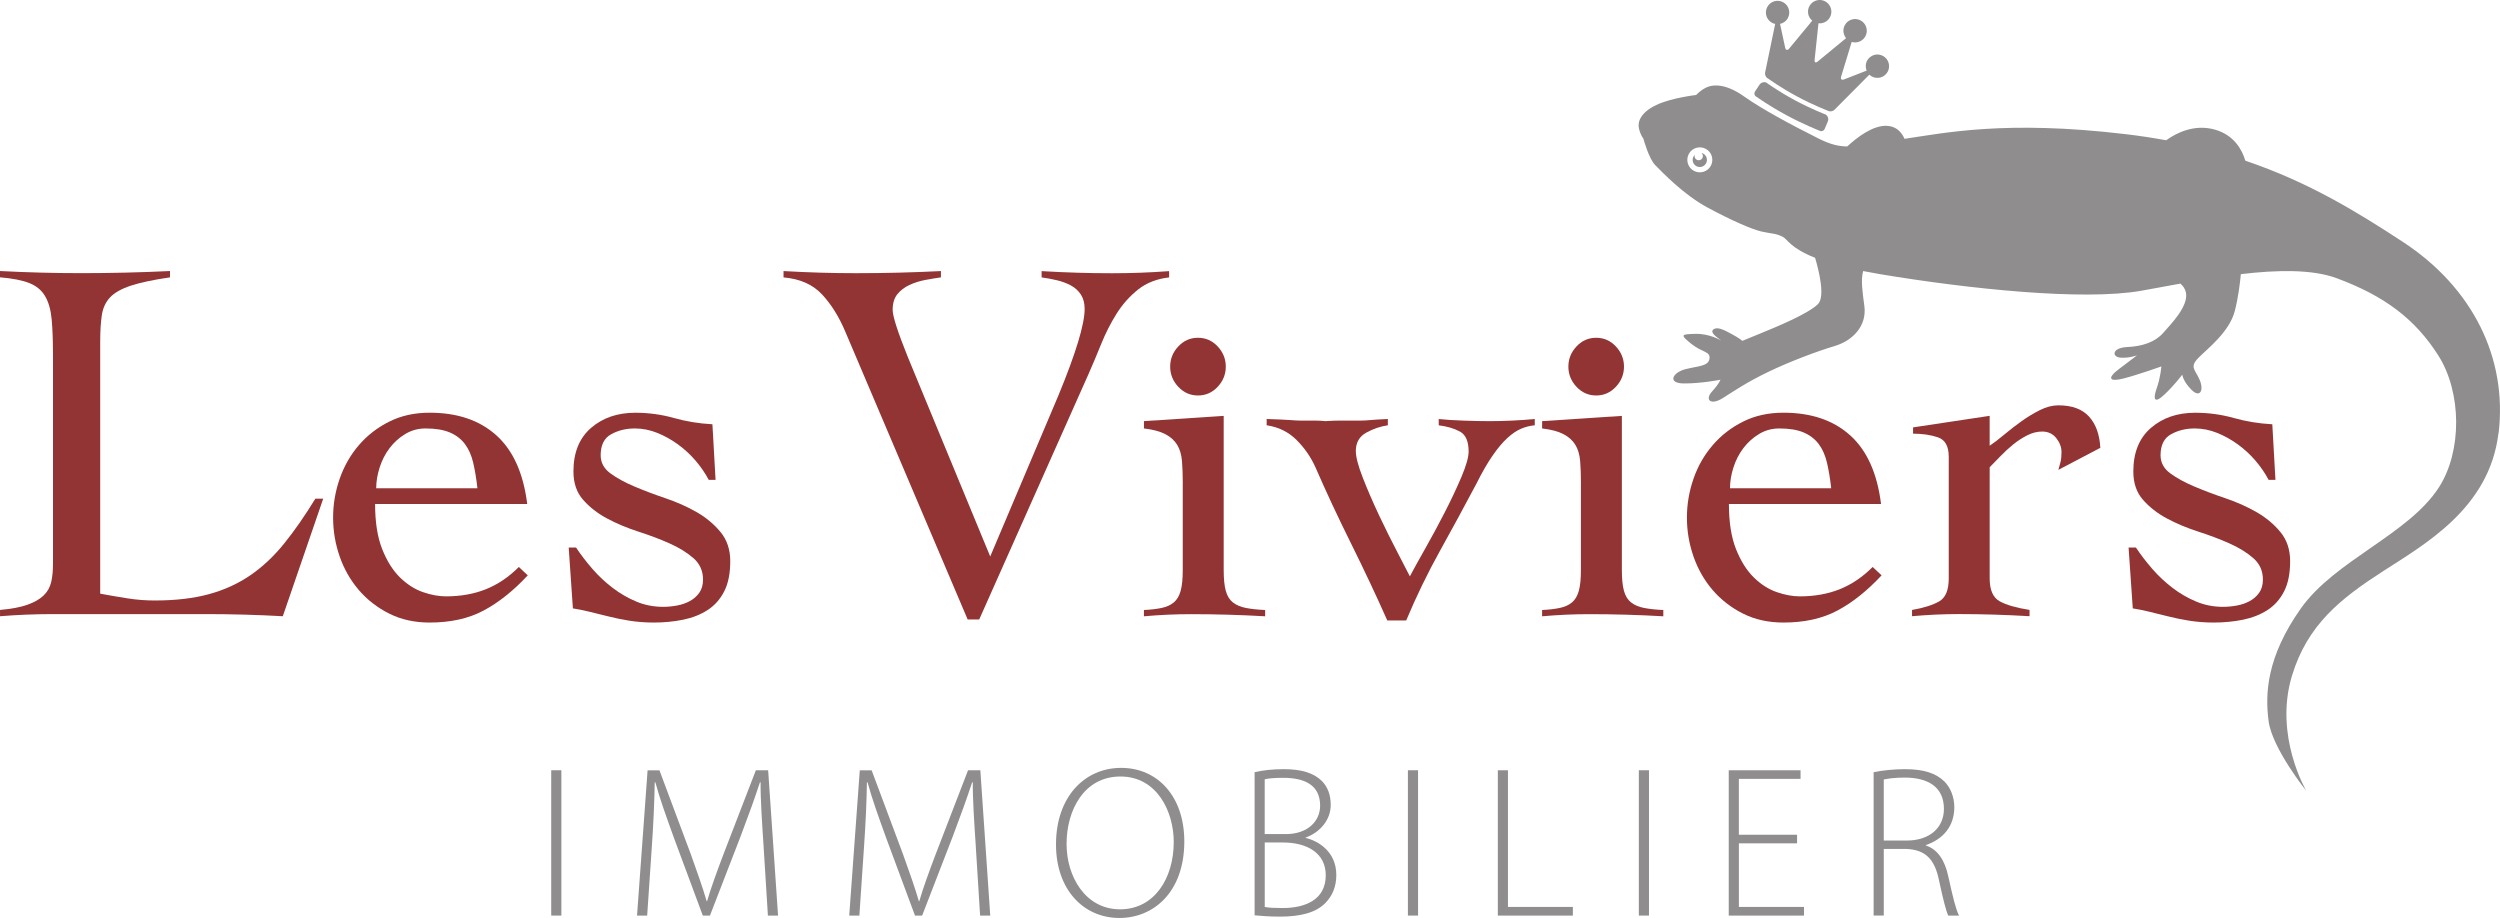 <?xml version="1.0" encoding="UTF-8"?><svg id="_1_LOGO_POSITIF" xmlns="http://www.w3.org/2000/svg" viewBox="0 0 835.32 306.71"><defs><style>.cls-1{fill:#8f8d8d;}.cls-2{fill:#923433;}.cls-3{fill:#913433;}</style></defs><g id="CONTENU"><g id="VERSION_RS"><path class="cls-1" d="M187.57,257.36v48.56h-3.39v-48.56h3.39Z"/><path class="cls-1" d="M255.15,282.87c-.5-7.28-1.08-16.21-1.01-21.47h-.22c-1.73,5.26-3.75,10.88-6.48,18.09l-10.23,26.44h-2.38l-9.58-25.79c-2.74-7.57-4.83-13.4-6.27-18.73h-.22c-.07,5.69-.43,14.12-1.01,22.19l-1.51,22.34h-3.39l3.53-48.56h3.96l10.45,27.96c2.23,6.2,3.96,11.1,5.33,15.78h.14c1.3-4.47,3.03-9.22,5.48-15.71l10.81-28.03h4.11l3.31,48.56h-3.39l-1.44-23.06Z"/><path class="cls-1" d="M326.05,282.87c-.5-7.28-1.08-16.21-1.01-21.47h-.22c-1.73,5.26-3.75,10.88-6.48,18.09l-10.23,26.44h-2.38l-9.58-25.79c-2.74-7.57-4.83-13.4-6.27-18.73h-.22c-.07,5.69-.43,14.12-1.01,22.19l-1.51,22.34h-3.39l3.53-48.56h3.96l10.45,27.96c2.23,6.2,3.96,11.1,5.33,15.78h.14c1.3-4.47,3.03-9.22,5.48-15.71l10.81-28.03h4.11l3.31,48.56h-3.39l-1.44-23.06Z"/><path class="cls-1" d="M395.71,281.14c0,17.15-10.45,25.58-21.69,25.58-11.96,0-21.18-9.44-21.18-24.57,0-15.92,9.58-25.58,21.76-25.58s21.11,9.51,21.11,24.57ZM356.37,282c0,10.95,6.34,21.83,17.87,21.83s17.94-10.45,17.94-22.48c0-10.23-5.62-21.9-17.8-21.9s-18.01,11.24-18.01,22.55Z"/><path class="cls-1" d="M419.2,258.01c2.67-.65,6.12-1.01,9.73-1.01,6.05,0,10.02,1.3,12.75,3.96,1.95,2.02,2.95,4.61,2.95,8,0,4.97-3.53,9.15-8.36,10.88v.14c4.04.94,10.23,4.47,10.23,12.39,0,3.96-1.37,6.99-3.6,9.29-3.17,3.31-8.43,4.61-15.27,4.61-3.75,0-6.56-.29-8.43-.43v-47.84ZM422.58,278.69h7.13c6.99,0,11.38-4.11,11.38-9.51,0-6.84-5.12-9.29-12.32-9.29-3.24,0-5.12.22-6.2.5v18.3ZM422.58,303.04c1.44.29,3.46.36,5.98.36,7.42,0,14.41-2.67,14.41-10.95,0-7.64-6.56-10.95-14.27-10.95h-6.12v21.54Z"/><path class="cls-1" d="M473.81,257.36v48.56h-3.39v-48.56h3.39Z"/><path class="cls-1" d="M500.46,257.36h3.39v45.68h21.69v2.88h-25.07v-48.56Z"/><path class="cls-1" d="M550.97,257.36v48.56h-3.39v-48.56h3.39Z"/><path class="cls-1" d="M600.46,281.79h-19.45v21.25h21.76v2.88h-25.15v-48.56h23.99v2.88h-20.61v18.66h19.45v2.88Z"/><path class="cls-1" d="M626.04,258.01c2.95-.65,7.13-1.01,10.45-1.01,6.34,0,10.3,1.37,13.11,4.04,2.09,2.02,3.39,5.26,3.39,8.65,0,6.56-3.89,10.74-9.51,12.68v.14c3.89,1.23,6.34,4.9,7.49,10.3,1.66,7.57,2.59,11.17,3.6,13.11h-3.6c-.72-1.44-1.8-5.69-3.1-11.82-1.44-6.99-4.47-10.16-10.88-10.45h-7.57v22.26h-3.39v-47.91ZM629.42,280.85h7.71c7.49,0,12.39-4.18,12.39-10.59,0-7.42-5.48-10.45-13.11-10.45-3.31,0-5.76.36-6.99.65v20.39Z"/><path class="cls-1" d="M569.09,51.31c-.18-.1-.38-.16-.58-.21.48.42.62,1.13.31,1.71-.37.68-1.21.93-1.89.57-.59-.32-.86-1-.68-1.62-.15.16-.29.33-.4.53-.62,1.16-.19,2.61.97,3.23,1.16.62,2.61.19,3.23-.97.62-1.16.19-2.61-.97-3.23Z"/><path class="cls-1" d="M834.85,144.76c3.01-25.14-8.7-48.71-32-63.95-15.1-9.87-31.26-19.88-52.62-27.12-1.07-3.58-3.7-8.56-10.2-10.39-6.88-1.94-12.9,1.16-16.26,3.57-4.36-.8-8.91-1.5-13.68-2.06-40.2-4.76-60.61-.32-73.74,1.57-.94-2.16-2.65-4.12-5.73-4.33-4.81-.32-10.29,3.99-13.4,6.88-2.88-.01-5.69-.68-9.55-2.62-9.34-4.68-19.06-9.91-24.94-14.09-5.88-4.18-10.02-4.04-12.18-3.17-2.16.87-3.81,2.69-3.81,2.69,0,0-8.31.95-13.32,3.34-5.01,2.39-6.3,5.42-5.83,7.7.46,2.28,1.5,3.51,1.5,3.51,0,0,1.8,6.73,4.01,8.93,2.2,2.2,9.32,9.76,17.46,14.14,8.14,4.38,14.73,7.24,18.05,8.01,3.32.76,4.79.54,7.15,1.81,1.52.82,2.49,3.71,10.72,6.96,1.25,4.22,3.48,13.1.89,15.54-3.43,3.23-13.03,7.22-19.1,9.71l-6.08,2.49s-1.17-.97-3.54-2.24c-2.36-1.27-4.47-2.4-5.82-1.77-1.35.63-.58,1.72.85,2.83l1.43,1.11s-3.8-2.38-8.61-2.26c-4.81.12-5.21.24-1.43,3.3,3.78,3.05,6.46,2.46,6.12,4.99-.34,2.53-3.67,2.43-7.98,3.5-4.31,1.07-6.28,4.75-.55,4.78,5.74.04,12.18-1.24,12.18-1.24,0,0-.3,1.19-2.79,3.92-2.49,2.73-.54,4.79,3.54,2.24,4.08-2.55,7.9-5.24,15.2-8.76,7.31-3.52,16.22-6.86,22.28-8.68,6.06-1.82,10.74-6.75,9.87-13.32-.64-4.82-1.23-8.7-.41-11.71,1.8.36,3.72.71,5.8,1.06,29.22,4.87,67.67,8.95,87.12,5.52,4-.7,8.43-1.55,13.09-2.39.89.78,1.59,1.75,1.84,2.97.93,4.57-4.98,10.53-7.61,13.52-2.62,2.99-6.81,4.47-12.01,4.71-5.21.25-5.17,3.32-2.24,3.54,2.93.22,5.49-.77,5.49-.77,0,0-1.23,1.03-5.73,4.37-4.5,3.34-3.47,4.57,1.23,3.37,4.71-1.2,12.66-4.03,12.66-4.03,0,0-.24,3.6-1.55,7.29-1.31,3.7-.82,5.32,2.61,2.08,3.43-3.24,5.93-6.63,5.93-6.63,0,0,.2,2.14,3.05,5.03,2.85,2.89,4.26.26,2.77-3.26-1.5-3.51-3.48-4.24-.45-7.35,3.03-3.11,10.4-8.63,12.21-15.79,1.17-4.61,1.73-9.39,1.99-12.21,12.08-1.43,23.78-1.68,31.97,1.34,16.11,5.95,26.23,13.67,33.93,25.7,8,12.5,8.02,32.19.29,44.19-10.21,15.84-34.75,24.32-46.18,40.53-11.43,16.21-11.93,28.48-10.73,37.59,1.2,9.12,12.6,23.31,12.6,23.31,0,0-10.88-18.32-4.81-38.42,5.16-17.09,16.25-25.81,30.27-34.87,14.01-9.07,35.73-21.1,38.74-46.23ZM571.64,55.39c-1.09,2.03-3.63,2.79-5.66,1.7-2.03-1.09-2.79-3.62-1.7-5.66,1.09-2.03,3.63-2.79,5.66-1.7,2.03,1.09,2.79,3.62,1.7,5.66Z"/><path class="cls-1" d="M610.05,38.28s-4.61-1.72-10.31-4.78c-5.71-3.07-9.55-5.9-9.55-5.9-.78-.34-1.79-.03-2.26.67l-1.49,2.24c-.47.7-.22,1.55.55,1.89,0,0,4.14,2.99,10.03,6.15,5.89,3.17,10.79,5.05,10.79,5.05.71.46,1.56.2,1.89-.58l1.04-2.47c.33-.78.02-1.79-.69-2.25Z"/><path class="cls-1" d="M592.08,7.62c.34.19.7.29,1.06.37l-3.36,16.22c-.17.83.32,1.78,1.1,2.11,0,0,3.97,2.9,9.55,5.9,5.58,3,10.15,4.7,10.15,4.7.71.46,1.77.35,2.37-.25l11.66-11.73c.25.23.52.45.83.62,1.9,1.02,4.27.31,5.29-1.59,1.02-1.9.31-4.27-1.59-5.29-1.9-1.02-4.27-.31-5.29,1.59-.58,1.07-.58,2.28-.16,3.33l-7.55,2.94c-.79.31-1.23-.1-.98-.91l3.54-11.62c1.74.53,3.68-.22,4.58-1.89,1.02-1.9.31-4.27-1.59-5.29-1.9-1.02-4.27-.31-5.29,1.59-.78,1.44-.55,3.14.43,4.33l-9.5,7.82c-.65.54-1.11.29-1.02-.55l1.29-12.24c1.53.16,3.08-.59,3.85-2.03,1.02-1.9.31-4.27-1.59-5.29-1.9-1.02-4.27-.31-5.29,1.59-.9,1.67-.45,3.7.95,4.86l-7.74,9.36c-.54.65-1.12.51-1.3-.31l-1.72-7.98c1.08-.23,2.06-.9,2.62-1.95,1.02-1.9.31-4.27-1.59-5.29-1.9-1.02-4.27-.31-5.29,1.59-1.02,1.9-.31,4.27,1.59,5.29Z"/><g id="LES_VIVIERS_BORDEAU"><path class="cls-2" d="M56.8,92.67c-5.61.82-9.99,1.75-13.15,2.8-3.16,1.05-5.46,2.37-6.92,3.94-1.46,1.58-2.37,3.57-2.72,5.96-.35,2.4-.53,5.35-.53,8.85v84.14c3.16.59,6.22,1.11,9.2,1.58,2.98.47,5.99.7,9.03.7,6.89,0,12.91-.7,18.06-2.1,5.14-1.4,9.76-3.51,13.85-6.31,4.09-2.8,7.86-6.34,11.31-10.61,3.45-4.26,6.92-9.26,10.43-14.99h2.63l-13.5,39.27c-4.21-.24-8.44-.41-12.71-.53-4.27-.12-8.5-.18-12.71-.18H17.53c-2.92,0-5.84.06-8.76.18-2.92.12-5.84.29-8.76.53v-2.1c3.86-.35,6.92-.93,9.2-1.75,2.28-.82,4.06-1.84,5.35-3.07,1.28-1.23,2.13-2.72,2.54-4.47.41-1.75.61-3.8.61-6.14v-69.42c0-4.91-.15-8.97-.44-12.18-.29-3.21-1.02-5.81-2.19-7.8-1.17-1.99-2.92-3.45-5.26-4.38-2.34-.93-5.61-1.58-9.82-1.93v-2.1c4.56.24,9.09.41,13.59.53,4.5.12,9.03.18,13.59.18,4.91,0,9.84-.06,14.81-.18,4.97-.12,9.9-.29,14.81-.53v2.1Z"/><path class="cls-2" d="M125.33,168.4c0,6.08.79,11.1,2.37,15.08,1.58,3.97,3.56,7.13,5.96,9.47,2.39,2.34,4.97,3.97,7.71,4.91,2.74.94,5.29,1.4,7.63,1.4,4.91,0,9.35-.79,13.32-2.37,3.97-1.58,7.65-4.06,11.04-7.45l2.98,2.8c-4.79,5.14-9.7,9.06-14.72,11.74-5.03,2.69-11.04,4.03-18.06,4.03-5.03,0-9.53-.99-13.5-2.98-3.97-1.99-7.36-4.62-10.17-7.89-2.8-3.27-4.94-7.01-6.4-11.22-1.46-4.21-2.19-8.53-2.19-12.97s.73-8.76,2.19-12.97c1.46-4.21,3.59-7.95,6.4-11.22,2.8-3.27,6.19-5.9,10.17-7.89,3.97-1.99,8.47-2.98,13.5-2.98,9.23,0,16.65,2.51,22.26,7.54,5.61,5.03,9.06,12.68,10.34,22.96h-50.84ZM159.52,163.14c-.35-3.16-.82-5.99-1.4-8.5-.59-2.51-1.52-4.62-2.8-6.31-1.29-1.69-2.98-2.98-5.08-3.86-2.1-.88-4.79-1.31-8.06-1.31-2.45,0-4.71.61-6.75,1.84-2.05,1.23-3.8,2.8-5.26,4.73-1.46,1.93-2.57,4.09-3.33,6.49-.76,2.4-1.14,4.71-1.14,6.92h33.83Z"/><path class="cls-2" d="M190.02,182.95h2.45c1.64,2.45,3.48,4.85,5.52,7.19,2.04,2.34,4.29,4.44,6.75,6.31,2.45,1.87,5.08,3.39,7.89,4.56,2.8,1.17,5.78,1.75,8.94,1.75,1.52,0,3.07-.15,4.65-.44,1.58-.29,3.01-.79,4.29-1.49,1.28-.7,2.34-1.64,3.16-2.8.82-1.17,1.23-2.63,1.23-4.38,0-2.92-1.08-5.32-3.24-7.19-2.16-1.87-4.82-3.51-7.98-4.91-3.16-1.4-6.63-2.72-10.43-3.94-3.8-1.23-7.27-2.69-10.43-4.38-3.16-1.69-5.81-3.77-7.98-6.22-2.16-2.45-3.24-5.61-3.24-9.47,0-6.31,1.96-11.16,5.87-14.55,3.91-3.39,8.85-5.08,14.81-5.08,4.44,0,8.73.59,12.88,1.75,4.15,1.17,8.44,1.87,12.88,2.1l1.05,18.58h-2.28c-1.17-2.22-2.63-4.35-4.38-6.4-1.75-2.04-3.71-3.86-5.87-5.43-2.16-1.58-4.47-2.86-6.92-3.86-2.45-.99-4.97-1.49-7.54-1.49-2.92,0-5.55.64-7.89,1.93-2.34,1.29-3.51,3.62-3.51,7.01,0,2.45,1.08,4.47,3.24,6.05,2.16,1.58,4.82,3.04,7.98,4.38,3.16,1.34,6.63,2.66,10.43,3.94,3.8,1.29,7.27,2.83,10.43,4.65,3.16,1.81,5.81,4.03,7.98,6.66,2.16,2.63,3.24,5.87,3.24,9.73,0,4.09-.67,7.45-2.02,10.08-1.34,2.63-3.19,4.71-5.52,6.22-2.34,1.52-5.06,2.6-8.15,3.24-3.1.64-6.4.96-9.9.96-2.8,0-5.49-.21-8.06-.61-2.57-.41-5-.91-7.27-1.49-2.28-.59-4.41-1.11-6.4-1.58-1.99-.47-3.74-.82-5.26-1.05l-1.4-20.33Z"/><path class="cls-2" d="M711.22,182.95h2.45c1.64,2.45,3.48,4.85,5.52,7.19,2.04,2.34,4.29,4.44,6.75,6.31,2.45,1.87,5.08,3.39,7.89,4.56,2.8,1.17,5.78,1.75,8.94,1.75,1.52,0,3.07-.15,4.65-.44,1.58-.29,3.01-.79,4.29-1.49,1.28-.7,2.34-1.64,3.16-2.8.82-1.17,1.23-2.63,1.23-4.38,0-2.92-1.08-5.32-3.24-7.19-2.16-1.87-4.82-3.51-7.98-4.91-3.16-1.4-6.63-2.72-10.43-3.94-3.8-1.23-7.27-2.69-10.43-4.38-3.16-1.69-5.81-3.77-7.98-6.22-2.16-2.45-3.24-5.61-3.24-9.47,0-6.31,1.96-11.16,5.87-14.55,3.91-3.39,8.85-5.08,14.81-5.08,4.44,0,8.73.59,12.88,1.75,4.15,1.17,8.44,1.87,12.88,2.1l1.05,18.58h-2.28c-1.17-2.22-2.63-4.35-4.38-6.4-1.75-2.04-3.71-3.86-5.87-5.43-2.16-1.58-4.47-2.86-6.92-3.86-2.45-.99-4.97-1.49-7.54-1.49-2.92,0-5.55.64-7.89,1.93-2.34,1.29-3.51,3.62-3.51,7.01,0,2.45,1.08,4.47,3.24,6.05,2.16,1.58,4.82,3.04,7.98,4.38,3.16,1.34,6.63,2.66,10.43,3.94,3.8,1.29,7.27,2.83,10.43,4.65,3.16,1.81,5.81,4.03,7.98,6.66,2.16,2.63,3.24,5.87,3.24,9.73,0,4.09-.67,7.45-2.02,10.08-1.34,2.63-3.19,4.71-5.52,6.22-2.34,1.52-5.06,2.6-8.15,3.24-3.1.64-6.4.96-9.9.96-2.8,0-5.49-.21-8.06-.61-2.57-.41-5-.91-7.27-1.49-2.28-.59-4.41-1.11-6.4-1.58-1.99-.47-3.74-.82-5.26-1.05l-1.4-20.33Z"/><path id="V_BASE" class="cls-2" d="M261.8,90.57c4.09.24,8.12.41,12.1.53,3.97.12,8,.18,12.1.18,4.91,0,9.7-.06,14.37-.18,4.67-.12,9.35-.29,14.02-.53v2.1c-1.64.24-3.39.53-5.26.88-1.87.35-3.62.91-5.26,1.67-1.64.76-2.98,1.78-4.03,3.07-1.05,1.29-1.58,3.04-1.58,5.26,0,2.1,1.69,7.36,5.08,15.78l27.52,66.61,22.79-53.82c5.84-14.14,8.76-23.78,8.76-28.92,0-1.87-.41-3.45-1.23-4.73-.82-1.28-1.93-2.31-3.33-3.07-1.4-.76-2.95-1.34-4.65-1.75-1.7-.41-3.42-.73-5.17-.96v-2.1c3.97.24,7.92.41,11.83.53,3.91.12,7.8.18,11.66.18,3.27,0,6.49-.06,9.64-.18,3.16-.12,6.31-.29,9.47-.53v2.1c-4.09.47-7.54,1.81-10.34,4.03-2.8,2.22-5.2,4.91-7.19,8.06-1.99,3.16-3.71,6.55-5.17,10.17-1.46,3.62-2.89,7.01-4.29,10.17l-36.46,81.86h-3.86l-40.84-96.06c-2.1-5.02-4.71-9.2-7.8-12.53-3.1-3.33-7.39-5.23-12.88-5.7v-2.1Z"/><path class="cls-2" d="M395.2,161.56c0-2.8-.09-5.29-.26-7.45-.18-2.16-.7-3.97-1.58-5.43-.88-1.46-2.19-2.66-3.94-3.59-1.75-.93-4.15-1.58-7.19-1.93v-2.45l26.64-1.75v51.54c0,2.92.23,5.23.7,6.92.47,1.7,1.25,2.98,2.37,3.86,1.11.88,2.54,1.49,4.29,1.84,1.75.35,3.91.59,6.49.7v2.1c-4.09-.24-8.21-.41-12.36-.53-4.15-.12-8.27-.18-12.36-.18-2.69,0-5.32.06-7.89.18-2.57.12-5.2.29-7.89.53v-2.1c2.34-.11,4.32-.35,5.96-.7,1.64-.35,2.98-.96,4.03-1.84,1.05-.88,1.81-2.16,2.28-3.86.47-1.69.7-4,.7-6.92v-28.92Z"/><path class="cls-2" d="M423.24,140c3.74.12,6.34.24,7.8.35,1.46.12,2.6.18,3.42.18h5.08c.93,0,2.04.06,3.33.18,1.87-.12,3.45-.18,4.73-.18h7.01c1.05,0,2.16-.06,3.33-.18,1.17-.11,3.1-.23,5.78-.35v2.1c-2.45.35-4.85,1.17-7.19,2.45-2.34,1.29-3.51,3.33-3.51,6.14,0,1.99.79,5,2.37,9.03,1.58,4.03,3.39,8.21,5.43,12.53,2.04,4.32,4.06,8.39,6.05,12.18,1.99,3.8,3.39,6.52,4.21,8.15,1.17-2.22,2.86-5.29,5.08-9.2,2.22-3.91,4.41-7.98,6.57-12.18,2.16-4.21,4.03-8.18,5.61-11.92,1.58-3.74,2.37-6.54,2.37-8.41,0-3.39-.96-5.61-2.89-6.66-1.93-1.05-4.29-1.75-7.1-2.1v-2.1c2.22.24,4.97.41,8.24.53,3.27.12,6.14.18,8.59.18s5.11-.06,7.63-.18c2.51-.12,5.05-.29,7.63-.53v2.1c-1.52.12-3.04.5-4.56,1.14-1.52.64-3.07,1.7-4.65,3.16-1.58,1.46-3.22,3.42-4.91,5.87-1.7,2.45-3.48,5.55-5.35,9.29-4.09,7.71-8.18,15.25-12.27,22.61-4.09,7.36-7.83,15.08-11.22,23.14h-6.31c-3.74-8.41-7.8-17.03-12.18-25.86-4.38-8.82-8.33-17.27-11.83-25.33-1.52-3.39-3.62-6.43-6.31-9.12-2.69-2.69-6.02-4.32-9.99-4.91v-2.1Z"/><path class="cls-2" d="M528.24,161.56c0-2.8-.09-5.29-.26-7.45-.18-2.16-.7-3.97-1.58-5.43-.88-1.46-2.19-2.66-3.94-3.59-1.75-.93-4.15-1.58-7.19-1.93v-2.45l26.64-1.75v51.54c0,2.92.23,5.23.7,6.92.47,1.7,1.25,2.98,2.37,3.86,1.11.88,2.54,1.49,4.29,1.84,1.75.35,3.91.59,6.49.7v2.1c-4.09-.24-8.21-.41-12.36-.53-4.15-.12-8.27-.18-12.36-.18-2.69,0-5.32.06-7.89.18-2.57.12-5.2.29-7.89.53v-2.1c2.34-.11,4.32-.35,5.96-.7,1.64-.35,2.98-.96,4.03-1.84,1.05-.88,1.81-2.16,2.28-3.86.47-1.69.7-4,.7-6.92v-28.92Z"/><path class="cls-3" d="M577.68,168.4c0,6.08.79,11.1,2.37,15.08,1.58,3.97,3.56,7.13,5.96,9.47,2.39,2.34,4.97,3.97,7.71,4.91,2.74.94,5.29,1.4,7.63,1.4,4.91,0,9.35-.79,13.32-2.37,3.97-1.58,7.65-4.06,11.04-7.45l2.98,2.8c-4.79,5.14-9.7,9.06-14.72,11.74-5.03,2.69-11.04,4.03-18.06,4.03-5.03,0-9.53-.99-13.5-2.98-3.97-1.99-7.36-4.62-10.17-7.89-2.8-3.27-4.94-7.01-6.4-11.22-1.46-4.21-2.19-8.53-2.19-12.97s.73-8.76,2.19-12.97c1.46-4.21,3.59-7.95,6.4-11.22,2.8-3.27,6.19-5.9,10.17-7.89,3.97-1.99,8.47-2.98,13.5-2.98,9.23,0,16.65,2.51,22.26,7.54,5.61,5.03,9.06,12.68,10.34,22.96h-50.84ZM611.86,163.14c-.35-3.16-.82-5.99-1.4-8.5-.59-2.51-1.52-4.62-2.8-6.31-1.29-1.69-2.98-2.98-5.08-3.86-2.1-.88-4.79-1.31-8.06-1.31-2.45,0-4.71.61-6.75,1.84-2.05,1.23-3.8,2.8-5.26,4.73-1.46,1.93-2.57,4.09-3.33,6.49-.76,2.4-1.14,4.71-1.14,6.92h33.83Z"/><path class="cls-3" d="M638.85,203.81c3.97-.7,7.01-1.67,9.12-2.89,2.1-1.23,3.16-3.77,3.16-7.63v-40.67c0-3.51-1.2-5.67-3.59-6.49-2.4-.82-5.17-1.23-8.33-1.23v-2.1l25.59-3.86v9.99c1.4-.93,3.01-2.16,4.82-3.68,1.81-1.52,3.74-3.01,5.78-4.47,2.04-1.46,4.12-2.72,6.22-3.77,2.1-1.05,4.15-1.58,6.14-1.58,4.56,0,7.98,1.26,10.25,3.77,2.28,2.51,3.53,5.99,3.77,10.43l-14.02,7.36c.23-.82.47-1.67.7-2.54.23-.88.35-2.02.35-3.42,0-1.64-.59-3.18-1.75-4.65-1.17-1.46-2.75-2.19-4.73-2.19-1.64,0-3.27.41-4.91,1.23-1.64.82-3.22,1.84-4.73,3.07-1.52,1.23-2.95,2.54-4.29,3.94-1.34,1.4-2.54,2.63-3.59,3.68v37.16c0,3.86,1.11,6.4,3.33,7.63,2.22,1.23,5.55,2.19,9.99,2.89v2.1c-3.97-.24-7.92-.41-11.83-.53-3.92-.12-7.86-.18-11.83-.18-2.69,0-5.29.06-7.8.18-2.51.12-5.11.29-7.8.53v-2.1Z"/><path class="cls-3" d="M533.33,112.86c2.57,0,4.76.96,6.57,2.89,1.81,1.93,2.72,4.18,2.72,6.75s-.91,4.82-2.72,6.75c-1.81,1.93-4,2.89-6.57,2.89s-4.76-.96-6.57-2.89c-1.81-1.93-2.72-4.18-2.72-6.75s.9-4.82,2.72-6.75c1.81-1.93,4-2.89,6.57-2.89Z"/><path class="cls-3" d="M400.28,112.86c2.57,0,4.76.96,6.57,2.89,1.81,1.93,2.72,4.18,2.72,6.75s-.91,4.82-2.72,6.75c-1.81,1.93-4,2.89-6.57,2.89s-4.76-.96-6.57-2.89c-1.81-1.93-2.72-4.18-2.72-6.75s.9-4.82,2.72-6.75c1.81-1.93,4-2.89,6.57-2.89Z"/></g></g></g></svg>